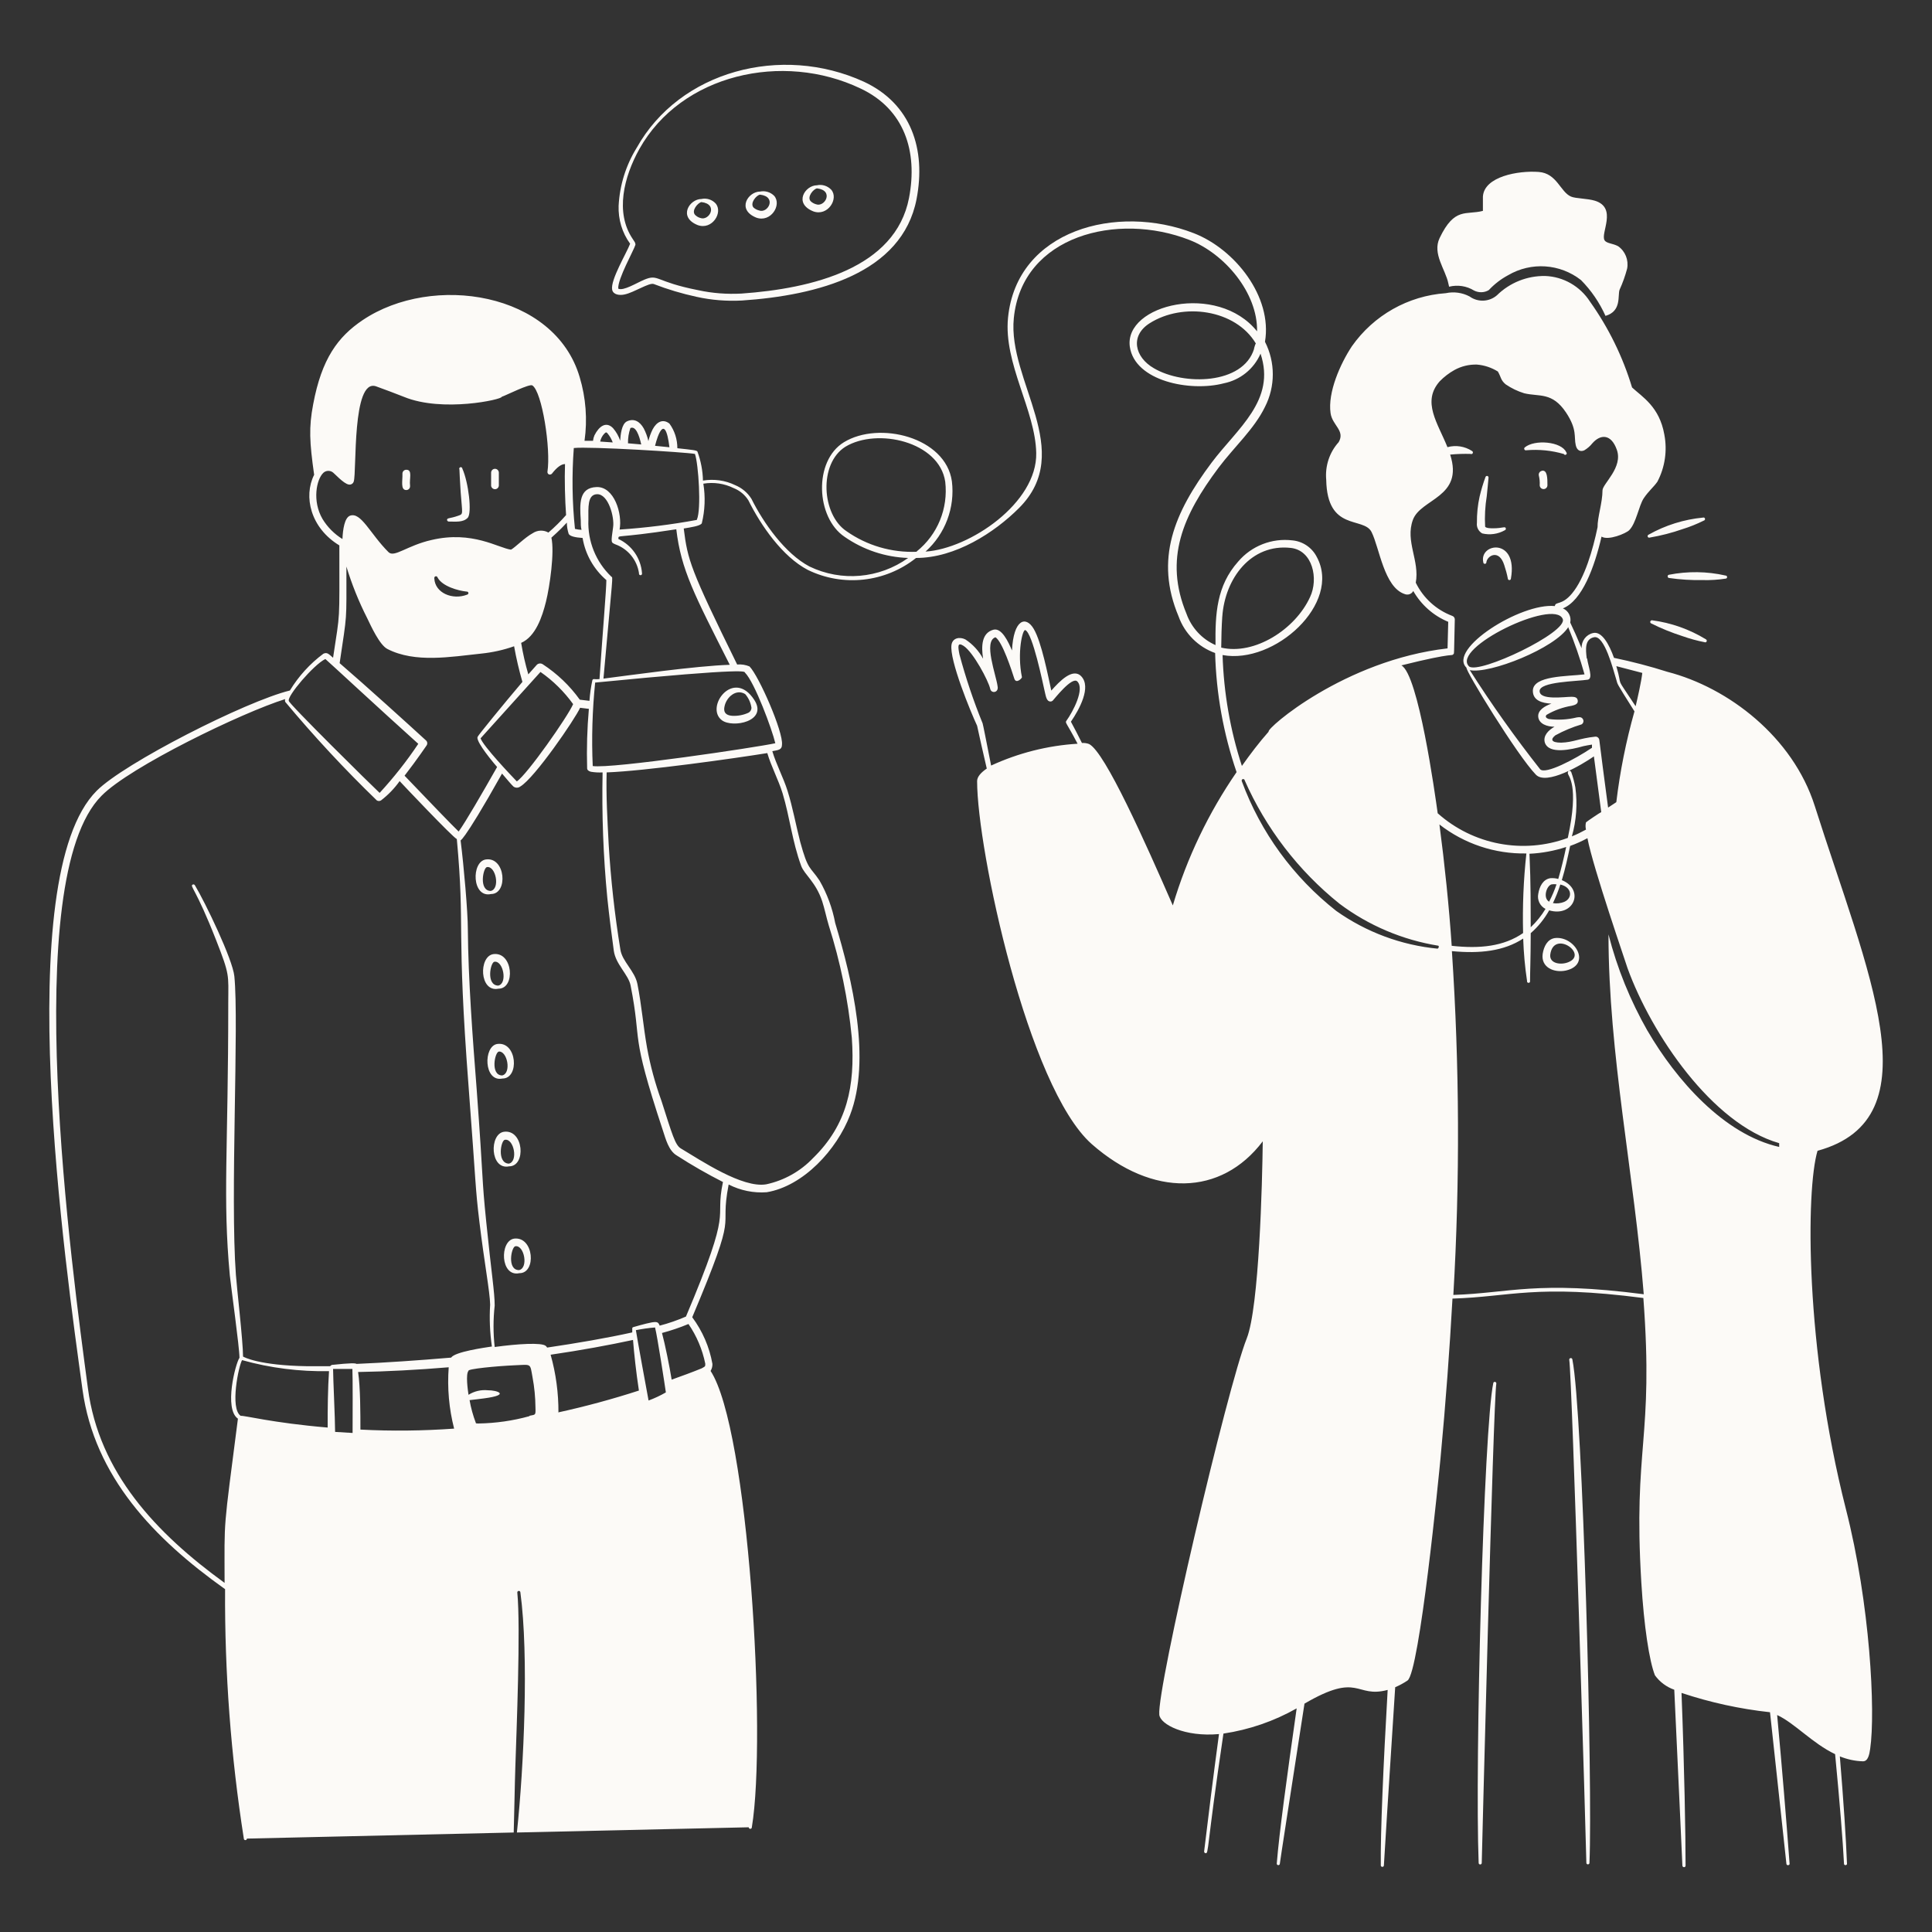 <svg width="544" height="544" viewBox="0 0 544 544" fill="none" xmlns="http://www.w3.org/2000/svg">
<rect x="0" y="0" width="544" height="544" fill="#333333" stroke="none"/>
<path fill-rule="evenodd" clip-rule="evenodd" d="M114.403 137.986C115.002 137.986 115.491 137.496 115.464 136.87C115.464 136.816 115.464 136.762 115.464 136.734C115.192 134.83 116.253 132.219 114.376 132.274C113.778 132.274 113.288 132.79 113.315 133.389C113.397 135.32 112.69 137.986 114.403 137.986ZM126.235 146.853C128.302 146.853 130.37 147.152 131.675 145.819C132.981 144.486 131.893 135.701 130.179 131.947C130.179 131.702 129.962 131.539 129.717 131.539C129.472 131.539 129.309 131.757 129.309 132.002C129.309 132.056 129.309 132.11 129.363 132.165C129.363 132.654 129.554 136.299 129.717 138.638C130.179 144.922 130.533 144.677 129.01 145.221C126.643 146.064 125.827 145.765 125.882 146.418C125.882 146.608 126.045 146.771 126.235 146.826V146.853ZM140.461 136.544V133.09C140.461 132.491 139.971 132.002 139.373 132.002C138.774 132.002 138.285 132.491 138.285 133.09V136.762C138.339 137.36 138.883 137.795 139.482 137.741C140.08 137.686 140.515 137.142 140.461 136.544ZM138.258 251.736C143.126 251.736 142.365 241.237 136.816 241.998C132.627 242.597 132.872 252.933 138.258 251.736ZM137.115 244.147C139.618 243.766 140.896 250.294 138.176 250.866C134.749 250.811 136.027 244.31 137.115 244.147ZM140.352 278.392C145.221 278.392 144.459 267.92 138.91 268.654C134.749 269.253 134.939 279.48 140.352 278.392ZM139.21 270.803C141.712 270.422 142.99 276.978 140.27 277.522C136.816 277.413 138.067 270.966 139.21 270.803ZM141.467 303.688C146.336 303.688 145.602 293.189 140.026 293.95C136.027 294.549 136.19 304.776 141.467 303.688ZM140.352 296.099C142.854 295.718 144.106 302.246 141.386 302.818C138.04 302.763 139.291 296.262 140.461 296.099H140.352ZM143.344 328.413C148.213 328.413 147.478 317.941 141.902 318.675C137.714 319.274 137.958 329.501 143.344 328.413ZM142.202 320.933C144.704 320.552 145.982 327.08 143.262 327.651C139.835 327.488 141.032 320.933 142.202 320.933ZM144.786 348.758C140.624 349.357 140.842 359.638 146.227 358.496C151.096 358.55 150.362 348.133 144.786 348.758ZM146.146 357.626C142.691 357.626 143.97 351.07 145.112 350.907C147.614 350.526 148.866 357.054 146.146 357.626ZM203.266 202.803C206.285 205.088 216.322 203.13 212.378 197.064C206.502 188.034 198.397 199.158 203.266 202.803ZM204.027 198.805C204.598 196.248 207.291 193.882 209.821 195.432C210.773 196.52 211.371 197.853 211.589 199.267C211.589 199.893 211.208 200.491 210.637 200.736C209.222 201.362 207.699 201.634 206.149 201.552C204.245 201.416 203.619 200.437 204.027 198.805ZM172.366 81.573C172.666 83.014 174.461 83.232 175.902 82.906C178.622 82.307 182.757 79.533 184.062 79.968C188.006 81.491 192.032 82.688 196.166 83.586C200.355 84.51 204.626 84.837 208.896 84.619C230.139 83.178 253.994 77.003 258.074 56.086C260.794 41.997 256.523 29.186 243.25 23.011C219.994 12.376 191.379 19.965 179.275 41.616C176.229 46.539 174.488 52.142 174.189 57.936C174.053 61.771 175.168 65.525 177.426 68.626C176.501 71.128 171.822 78.853 172.366 81.573ZM178.922 68.843C178.922 68.354 178.622 67.973 178.16 67.293C173.128 59.867 175.658 49.803 180.037 41.942C191.814 20.944 220.347 14.416 242.352 24.942C254.619 30.736 258.482 42.595 255.952 55.76C252.117 75.507 228.752 81.246 208.787 82.661C204.707 82.878 200.6 82.579 196.602 81.709C184.28 79.288 185.531 77.03 181.37 78.771C179.194 79.696 175.494 82.008 174.08 81.274C173.89 78.526 178.459 70.502 178.922 68.925V68.843Z" fill="#FCFAF7"/>
<path fill-rule="evenodd" clip-rule="evenodd" d="M196.438 63.376C200.518 64.872 203.674 59.813 201.498 57.283C200.491 56.195 198.968 55.706 197.499 56.032C194.154 56.032 190.835 61.118 196.438 63.376ZM197.499 56.902C202.368 57.474 199.702 62.342 197.173 61.363C196.629 61.227 196.166 60.928 195.758 60.547C194.562 59.35 196.493 57.093 197.499 56.902ZM212.949 61.282C217.029 62.75 220.184 57.718 218.008 55.162C216.974 54.101 215.451 53.638 214.01 53.938C210.664 53.938 207.318 58.997 212.949 61.282ZM214.01 54.808C218.878 55.379 216.213 60.248 213.683 59.242C213.139 59.106 212.622 58.834 212.187 58.453C211.072 57.229 212.976 54.944 214.01 54.808ZM228.997 59.514C233.077 61.01 236.232 55.95 234.056 53.421C233.022 52.333 231.499 51.843 230.03 52.17C226.712 52.17 223.366 57.256 228.997 59.514ZM230.058 53.04C234.926 53.611 232.261 58.48 229.731 57.501C229.187 57.338 228.698 57.066 228.29 56.685C227.12 55.488 229.024 53.203 230.058 53.04ZM420.485 389.368C417.765 401.934 415.262 496.699 416.35 524.552C416.35 524.797 416.541 524.987 416.786 524.987C417.03 524.987 417.221 524.797 417.221 524.552C417.221 524.28 420.458 394.672 421.328 389.531C421.328 389.286 421.138 389.096 420.893 389.096C420.702 389.096 420.539 389.205 420.485 389.368ZM441.864 382.922C442.653 387.682 446.678 521.642 446.678 524.525C446.678 524.77 446.869 524.96 447.114 524.96C447.358 524.96 447.549 524.77 447.549 524.525C448.474 502.765 445.699 397.474 442.734 382.758C442.68 382.514 442.462 382.35 442.218 382.405C441.973 382.459 441.81 382.677 441.864 382.922ZM465.147 174.651C464.902 174.651 464.685 174.842 464.658 175.086C464.658 175.277 464.739 175.44 464.902 175.522C467.758 176.963 470.75 178.16 473.797 179.139C475.81 179.846 477.877 180.418 479.971 180.826C480.189 180.934 480.461 180.826 480.542 180.608C480.651 180.39 480.542 180.118 480.325 180.01C475.701 177.181 470.533 175.358 465.147 174.651ZM469.907 161.84C469.662 161.894 469.499 162.139 469.581 162.411C469.635 162.574 469.744 162.71 469.907 162.738C473.062 163.2 476.272 163.39 479.454 163.336C481.603 163.39 483.752 163.254 485.874 162.928C486.118 162.928 486.309 162.738 486.309 162.493C486.309 162.248 486.118 162.058 485.874 162.058C480.624 160.861 475.184 160.806 469.907 161.84ZM464.522 151.368C467.677 150.824 470.778 150.035 473.797 148.974C475.837 148.349 477.822 147.533 479.754 146.581C479.998 146.526 480.134 146.282 480.08 146.037C480.026 145.792 479.781 145.656 479.536 145.738C474.15 146.254 468.928 147.886 464.195 150.552C463.978 150.634 463.869 150.906 463.95 151.123C464.032 151.341 464.304 151.45 464.522 151.368ZM429.787 126.779C433.35 126.48 436.914 126.834 440.341 127.84C440.45 128.058 440.694 128.139 440.912 128.03C441.13 127.922 441.211 127.677 441.102 127.459C441.102 127.432 441.048 127.378 441.021 127.35C439.688 124.304 432.072 123.651 429.325 125.99C429.134 126.154 429.107 126.453 429.298 126.643C429.406 126.779 429.597 126.834 429.76 126.779H429.787ZM434.085 132.6C433.514 132.736 433.16 133.334 433.296 133.906C433.514 134.803 433.595 135.701 433.541 136.626C433.541 137.224 434.03 137.714 434.629 137.714C435.227 137.714 435.717 137.224 435.717 136.626C435.717 134.694 435.717 132.165 434.085 132.573V132.6ZM417.357 150.198C419.506 150.715 421.79 150.389 423.722 149.301C423.939 149.219 424.075 148.974 423.994 148.757C423.776 148.104 423.259 148.757 420.349 148.757C419.914 148.757 418.445 148.757 418.173 148.294C418.01 145.411 418.173 142.528 418.635 139.672C418.826 138.013 419.043 135.32 419.125 134.558C419.179 134.314 419.016 134.069 418.798 134.014C418.554 133.96 418.309 134.123 418.254 134.368C417.602 136.136 417.058 137.958 416.622 139.808C416.078 142.229 415.834 144.731 415.861 147.206C415.698 148.403 416.296 149.6 417.357 150.198ZM417.656 158.331C417.656 158.576 417.846 158.766 418.091 158.766C418.336 158.766 418.526 158.576 418.526 158.331C418.717 156.482 422.09 154.469 423.558 159.12C423.966 160.344 424.32 161.622 424.565 162.901C424.565 163.146 424.755 163.336 425 163.336C425.245 163.336 425.435 163.146 425.435 162.901C427.475 151.314 416.405 152.837 417.656 158.331ZM437.784 264.139C435.717 264.466 434.71 266.478 434.384 268.546C433.813 272.408 437.594 273.986 440.912 273.278C448.283 271.565 443.387 263.432 437.784 264.139ZM441.701 270.885C439.579 271.81 436.261 271.347 436.506 268.845C437.376 261.691 447.277 268.546 441.701 270.885ZM408.027 80.73C410.421 80.131 412.978 80.512 415.072 81.818C416.378 82.47 417.955 82.443 419.206 81.682C420.784 79.995 422.606 78.581 424.646 77.493C431.12 73.685 439.253 74.229 445.155 78.853C448.038 81.763 450.378 85.19 452.064 88.944C456.688 87.611 455.437 83.178 456.035 81.573C456.906 79.669 457.613 77.683 458.157 75.643C458.619 73.222 457.64 70.747 455.627 69.333C454.158 68.517 452.39 68.571 451.819 67.674C450.541 65.742 455.518 58.534 449.099 56.522C446.978 55.869 443.659 55.923 442.354 55.352C439.334 54.046 438.41 48.797 433.269 48.416C427.502 47.981 417.901 49.694 417.547 55.352V59.378C412.787 60.629 409.578 58.208 405.362 67.021C403.24 71.427 407.021 75.888 407.81 79.778C407.864 80.104 407.946 80.43 408.027 80.73Z" fill="#FCFAF7"/>
<path fill-rule="evenodd" clip-rule="evenodd" d="M511.768 324.034C545.034 314.894 525.803 273.686 510.979 226.902C504.805 207.536 486.69 193.61 469.526 189.176C464.576 187.598 459.544 186.293 454.458 185.232C453.098 181.424 451.03 177.67 448.582 178.242C446.597 178.677 445.237 180.499 445.346 182.539C444.149 179.656 443.006 177.099 442.136 175.304C442.49 173.645 441.619 171.958 440.069 171.306C445.509 169.102 448.963 159.691 450.949 151.096C452.853 152.293 457.83 150.198 458.728 149.301C460.714 147.342 461.448 142.365 462.835 140.298C464.222 138.23 465.555 137.224 466.67 135.646C468.819 131.566 469.499 126.861 468.629 122.346C467.242 114.485 462.373 111.738 459.544 109.099C456.933 100.45 452.934 92.29 447.712 84.946C444.938 80.621 440.232 77.901 435.091 77.71C430.005 77.629 425.109 79.587 421.491 83.15C419.315 85.027 416.133 85.163 413.794 83.477C411.754 82.389 409.36 82.062 407.102 82.552C396.494 83.286 386.784 88.781 380.664 97.485C377.4 102.408 373.81 110.486 374.653 116.334C375.142 119.789 378.814 121.23 376.938 124.494C374.326 127.378 373.075 131.24 373.429 135.102C373.701 149.79 383.955 145.384 386.186 149.79C388.416 154.197 389.694 165.376 395.542 167.28C396.44 167.634 397.474 167.28 397.936 166.41C400.166 170.299 403.621 173.373 407.782 175.086L407.592 182.566C378.542 185.885 356.429 205.224 357.218 206.013C354.498 209.086 352.05 212.323 349.683 215.669C346.392 205.578 344.57 195.051 344.243 184.443C358.904 187.163 377.862 169.864 370.763 156.808C369.43 154.197 366.846 152.429 363.909 152.157C358.142 151.45 352.376 153.707 348.622 158.141C342.557 164.941 342.149 172.856 342.258 181.642C338.45 179.955 335.512 176.773 334.098 172.856C327.678 157.406 333.064 145.112 343.128 131.675C347.48 125.882 353.165 120.795 356.184 114.566C359.122 108.8 359.122 102 356.184 96.234C358.333 83.558 347.725 70.149 336.138 65.661C314.541 57.256 286.28 64.709 283.832 89.461C282.554 102.381 291.53 115.491 291.774 127.541C292.074 141.63 273.006 154.496 260.603 155.312C266.152 150.334 268.926 142.936 268.029 135.538C266.288 123.08 247.52 118.456 237.619 124.522C229.024 129.798 229.731 145.738 237.81 151.15C243.086 154.822 249.288 156.89 255.707 157.107C247.574 162.928 236.912 163.853 227.909 159.501C221.109 155.91 215.016 147.342 211.589 140.461C210.501 138.72 208.896 137.387 206.992 136.598C204.19 135.238 201.008 134.803 197.934 135.32C197.88 132.546 197.336 129.771 196.384 127.16C196.221 126.779 194.942 126.67 190.726 126.208C190.726 123.706 189.965 121.285 188.496 119.272C186.646 117.83 184.878 118.782 183.763 120.904C183.246 121.938 182.838 123.053 182.566 124.195C182.294 122.944 181.832 121.747 181.261 120.632C180.173 118.701 178.541 117.694 176.528 118.646C175.005 119.381 174.733 122.454 174.624 124.086C174.189 122.781 173.509 121.584 172.611 120.55C170.68 118.565 168.694 119.979 167.389 122.563C167.171 123.053 167.035 123.57 166.981 124.114H164.587C165.43 118.13 164.968 112.01 163.227 106.216C156.21 82.226 121.802 76.894 102.109 90.141C95.118 94.846 90.576 101.021 88.182 113.832C86.931 120.333 87.149 124.467 88.454 133.688C85.381 139.781 87.421 148.648 95.554 153.571C95.554 176.338 95.826 171.578 93.785 185.205C92.589 184.198 92.153 183.573 91.066 184.062C87.285 186.864 84.075 190.4 81.627 194.426C69.197 197.472 35.006 214.853 27.227 222.659C2.747 247.139 18.523 357.054 23.229 391.299C26.602 415.779 43.357 433.242 63.376 447.467C63.24 470.968 65.008 494.469 68.653 517.698C68.653 517.942 68.843 518.133 69.088 518.133C69.333 518.133 69.523 517.942 69.523 517.698L144.65 515.984C144.813 510.898 144.922 502.792 145.112 497.352C145.411 487.941 146.635 458.184 145.656 448.392C145.656 448.147 145.846 447.957 146.091 447.957C146.336 447.957 146.526 448.147 146.526 448.392C148.92 466.181 147.533 497.352 145.547 515.984L210.827 514.515C210.827 514.76 211.018 514.95 211.262 514.95C211.507 514.95 211.698 514.76 211.698 514.515C215.941 489.083 210.773 402.315 200.083 386.022C200.437 385.424 200.627 384.744 200.6 384.037C199.757 379.277 197.798 374.789 194.915 370.899C208.515 338.64 202.368 347.997 205.17 333.526C208.488 335.213 212.187 335.974 215.886 335.702C226.195 333.989 235.634 323.734 239.36 313.942C245.344 298.411 239.986 275.862 235.171 259.896C234.382 255.707 232.886 251.654 230.765 247.955C228.045 243.875 227.555 245.235 225.325 237.075C224.101 232.315 223.23 227.419 221.762 222.714C220.592 218.96 218.579 215.288 217.464 211.507C219.069 211.208 220.184 211.154 220.184 209.712C220.619 206.176 213.71 190.373 211.045 187.653C209.957 187.19 208.76 187 207.563 187.109C194.344 160.208 193.637 157.733 192.522 148.811C194.453 148.485 197.2 148.104 197.608 147.342C198.506 143.698 198.642 139.89 198.043 136.19C200.954 135.701 203.946 136.136 206.584 137.442C208.298 138.122 209.739 139.318 210.718 140.869C214.254 147.995 220.347 156.754 227.419 160.453C237.374 165.322 249.261 164.016 257.938 157.107C269.008 157.107 280.024 149.954 286.906 143.072C303.008 126.997 283.669 107.358 285.464 89.57C287.803 66.232 314.704 59.65 334.914 67.565C344.787 71.4 354.171 82.443 353.954 93.296C342.802 79.37 316.445 85.734 318.131 97.648C319.546 107.331 335.158 110.405 344.597 107.93C349.194 107.005 353.056 103.904 354.933 99.579C359.339 112.744 348.405 120.605 341.142 130.288C330.589 144.378 325.094 157.488 331.867 173.59C333.581 178.378 337.362 182.158 342.149 183.872C342.448 195.296 344.488 206.611 348.187 217.41C340.272 228.915 334.206 241.563 330.235 254.946C322.592 237.456 311.195 211.779 306.653 209.494C306 209.25 305.32 209.168 304.64 209.195C303.579 207.046 302.491 204.979 301.539 203.211C303.906 199.757 307.36 193.474 304.45 190.427C302.056 187.925 298.302 191.869 296.018 194.453C295.093 190.291 293.298 180.853 291.067 177.072C288.837 173.291 285.382 174.352 284.947 183.165C283.968 180.853 282.091 176.664 279.698 177.317C276.379 178.242 276.27 181.941 276.814 185.477C275.618 183.274 273.904 181.397 271.81 180.037C270.15 179.221 268.219 179.656 267.92 181.533C267.24 185.749 273.36 200.573 275.128 204.354C275.835 207.618 276.814 211.997 277.848 216.403C276.216 217.518 275.128 218.715 275.128 219.939C275.128 239.197 289.381 306.163 307.387 322.13C324.578 337.253 343.862 336.79 355.558 321.368C355.422 332.955 354.552 368.043 351.043 376.883C345.603 390.483 325.693 475.483 326.427 482.827C326.699 485.547 333.581 489.138 343.237 488.267C341.578 500.507 340.19 511.795 339.048 521.315C339.048 521.56 339.184 521.75 339.429 521.805C340.408 521.941 339.592 521.125 344.488 488.131C351.75 487.043 358.714 484.65 365.106 481.032C362.386 500.072 360.155 516.392 359.502 524.742C359.502 524.987 359.693 525.178 359.938 525.178C360.182 525.178 360.373 524.987 360.373 524.742C360.373 524.389 363.446 504.696 367.309 479.699C382.894 470.587 381.534 478.285 390.728 475.837C389.504 497.134 388.688 515.93 388.797 525.232C388.797 525.803 389.667 525.803 389.667 525.232C389.667 524.661 391.082 502.466 392.85 475.075C394.046 474.558 395.216 473.933 396.304 473.198C399.704 470.995 405.226 414.691 405.606 410.638C407.102 394.699 408.19 379.766 408.979 365.65C425.299 365.16 432.371 361.542 462.726 365.486C465.718 405.389 459.816 407.102 462.155 445.618C462.89 457.803 464.386 467.704 465.99 471.73C467.35 473.606 469.254 475.021 471.43 475.782C472.682 502.411 473.715 525.15 473.715 525.286C473.715 525.531 473.906 525.749 474.178 525.749C474.45 525.749 474.613 525.558 474.613 525.286C474.613 516.8 474.286 497.787 473.47 476.68C481.549 479.373 489.899 481.195 498.386 482.12C499.746 494.714 501.269 508.885 503.01 524.851C503.064 525.096 503.309 525.259 503.581 525.178C503.744 525.123 503.88 525.014 503.907 524.851C502.928 511.85 501.84 498.413 500.398 482.909C505.267 485.139 510.326 490.878 516.718 493.925C517.997 507.28 518.894 518.269 519.221 524.77C519.221 525.341 520.091 525.286 520.064 524.77C519.792 517.725 519.085 507.09 518.051 494.55C520.118 495.394 522.349 495.883 524.579 495.938C526.021 495.938 526.374 493.925 526.592 492.429C528.115 481.984 526.592 451.629 519.738 424.837C508.205 379.413 508.477 335.022 511.768 324.034ZM185.205 122.998C186.864 118.565 187.925 121.23 188.496 125.936L184.443 125.528C184.661 124.658 184.906 123.814 185.205 122.998ZM177.507 120.523C178.976 119.87 179.955 122.454 180.554 125.147L176.827 124.821C176.8 123.352 177.018 121.91 177.507 120.523ZM170.136 122.128C170.653 121.557 170.816 121.72 171.142 122.128C171.741 122.862 172.203 123.678 172.53 124.576L168.994 124.331C169.157 123.515 169.565 122.726 170.136 122.128ZM160.126 150.334C160.48 150.987 161.922 151.341 164.043 151.477C164.805 156.101 167.198 160.29 170.734 163.336C170.734 165.92 169.728 177.507 168.803 191.216C168.259 191.27 167.715 191.27 167.171 191.216C166.981 191.216 166.845 191.379 166.79 191.542C166.382 193.446 166.11 195.378 165.974 197.336L163.254 197.01C160.426 193.066 156.89 189.693 152.81 187.027C152.293 186.701 151.613 186.755 151.178 187.163L148.757 189.883C147.914 186.973 147.234 184.008 146.744 181.016C150.824 179.221 152.674 173.672 153.734 169.402C154.795 165.131 156.182 155.475 155.258 151.395C155.448 151.178 157.515 149.464 159.61 147.152C159.61 148.24 159.8 149.301 160.126 150.334ZM135.32 207.89L152.184 189.203C155.747 191.678 158.848 194.752 161.378 198.261C159.909 201.715 148.403 218.144 145.52 220.021C143.779 218.226 136.027 210.038 135.32 207.89ZM129.146 234.138C127.486 232.56 120.986 225.814 113.914 218.416C117.368 213.982 120.55 209.25 120.115 209.902C120.414 209.467 120.36 208.842 119.952 208.488C115.328 204.245 102.789 192.875 95.635 186.728C97.784 172.122 97.539 175.848 97.539 159.528C99.062 164.533 101.021 169.402 103.387 174.053C104.475 176.31 106.869 181.587 109.072 182.73C116.878 186.755 126.97 184.933 135.51 184.035C138.666 183.709 141.766 183.029 144.758 181.968C145.357 185.341 146.146 188.714 147.098 192.005C141.658 198.397 134.531 207.182 134.531 207.4C133.824 208.216 136.898 212.378 139.971 215.968C135.646 223.584 131.104 231.418 129.146 234.138ZM123.216 162.629C124.549 165.104 129.01 166.328 131.376 166.573C131.621 166.546 131.838 166.709 131.893 166.926C131.92 167.171 131.757 167.389 131.512 167.443C127.432 169.021 122.482 166.981 122.291 162.874C122.237 162.629 122.373 162.357 122.618 162.275C122.862 162.194 123.134 162.357 123.216 162.602V162.629ZM90.821 146.146C87.856 141.086 89.107 134.966 91.038 133.144C91.718 132.491 92.779 132.41 93.568 132.899C94.058 133.144 96.723 136.218 98.219 136.435C98.845 136.544 99.443 136.163 99.606 135.565C100.477 132.845 99.062 106.488 105.862 108.773C107.522 109.344 112.146 111.112 113.723 111.738C124.603 116.226 141.549 112.445 141.25 111.738C142.61 111.275 149.083 107.984 149.899 108.528C152.619 110.269 155.149 126.371 154.142 132.872C154.115 133.253 154.387 133.606 154.768 133.634C155.013 133.634 155.23 133.552 155.394 133.389C156.89 131.458 158.114 130.669 159.093 130.669C158.93 135.021 159.093 140.842 159.392 145.03C157.842 146.798 156.182 148.43 154.414 149.954C153.027 149.165 151.314 149.246 149.981 150.144C147.805 151.314 145.058 154.142 143.888 154.768C140.379 154.333 133.008 149.328 121.502 152.048C114.621 153.598 111.03 157.08 109.398 155.475C104.23 150.334 101.646 144.024 98.518 145.221C97.022 145.819 96.533 149.083 96.424 151.776C94.139 150.362 92.208 148.43 90.821 146.146ZM91.61 185.558C93.296 187.027 106.352 199.158 117.776 209.44C114.512 214.336 110.867 218.933 106.896 223.258C105.074 221.598 80.757 197.608 81.328 197.336C80.73 196.112 88.291 187.163 91.61 185.558ZM92.262 401.962C76.568 400.629 68.626 398.48 67.782 398.67C64.654 396.603 67.238 384.445 68.163 382.976C76.133 385.206 84.374 386.24 92.643 386.077C92.317 390.701 92.235 397.093 92.262 401.962ZM99.28 403.485L94.357 403.186C94.357 399.568 93.785 387.981 93.785 385.451H99.225C99.334 387.274 99.307 399.568 99.28 403.485ZM93.323 384.445C93.16 384.445 93.024 384.554 92.97 384.69H86.496C72.896 384.472 68.707 382.133 68.435 381.97C68.435 377.726 66.64 362.195 66.422 358.958C64.79 336.954 67.32 287.994 65.987 274.883C65.498 270.096 57.827 254.184 54.862 249.234C54.726 249.043 54.481 248.962 54.264 249.07C53.366 249.587 55.107 250.022 60.873 264.765C64.736 274.611 64.301 274.421 64.273 282.091C64.273 324.306 62.669 337.117 64.709 359.094C65.035 362.304 67.429 379.386 67.429 382.323C66.314 383.874 62.995 396.712 66.993 399.459C62.805 432.099 63.213 426.85 63.24 445.699C43.955 431.718 27.88 414.664 24.752 390.891C20.346 357.816 5.086 247.547 28.614 224.046C36.638 215.886 68.19 200.627 80.294 196.846C80.213 197.091 80.213 197.363 80.294 197.608C88.4 207.318 97.022 216.594 106.107 225.379C106.461 225.597 106.923 225.597 107.277 225.379C109.29 223.829 111.058 222.006 112.526 219.939C113.424 220.918 127.432 235.715 128.629 236.259C130.995 261.882 128.438 260.331 131.974 306.408C134.069 333.962 133.797 334.234 134.994 344.107C136.381 355.613 137.931 363.637 138.013 367.336C137.768 371.28 137.931 375.224 138.502 379.141C136.544 379.44 128.112 380.61 127.024 382.269C117.749 383.058 108.582 383.683 100.395 384.037C100.042 383.819 98.954 383.738 93.323 384.336V384.445ZM101.483 402.642C101.483 398.262 101.483 390.592 100.83 386.322C108.854 386.186 117.558 385.723 126.344 384.989C125.909 390.782 126.426 396.63 127.867 402.261C119.082 402.886 110.269 402.995 101.483 402.533V402.642ZM149.083 398.752C144.405 400.058 139.563 400.738 134.694 400.819C134.422 400.819 133.878 400.819 133.987 400.656C133.198 398.589 132.6 396.44 132.219 394.237C132.491 394.237 136.027 393.774 136.299 393.747C143.915 392.741 139.917 391.435 137.36 391.462C135.456 391.272 133.552 391.707 131.92 392.741C131.73 391.49 131.077 386.893 131.92 385.995C131.485 385.451 139.89 384.635 145.112 384.418C149.709 384.227 149.219 383.792 149.954 387.845C150.47 390.619 150.742 393.421 150.77 396.25C150.851 398.67 150.77 398.262 149.083 398.643V398.752ZM157.243 397.773C157.27 392.251 156.536 386.757 155.04 381.453C163.608 380.202 171.55 378.733 178.242 377.291C178.541 381.099 179.112 386.403 179.901 391.544C172.421 393.965 164.886 396.005 157.325 397.664L157.243 397.773ZM179.003 374.544C180.798 374.19 182.621 373.918 184.443 373.782C185.042 375.986 187.163 389.776 187.49 392.061C185.939 392.958 184.307 393.72 182.621 394.346C182.403 393.285 179.275 376.149 179.03 374.435V374.544H179.003ZM198.587 383.982C198.587 384.798 198.587 384.717 197.581 385.288C194.861 386.403 191.923 387.464 189.122 388.47C188.469 384.445 187.272 378.597 186.402 375.333C188.931 374.653 191.434 373.81 193.854 372.803C196.166 376.176 197.771 379.984 198.587 383.982ZM193.147 370.709C190.754 371.742 188.278 372.613 185.749 373.266C185.368 372.259 185.014 372.096 183.437 372.368C181.859 372.64 178.35 373.674 178.35 373.674C178.133 373.701 177.997 373.891 178.024 374.109V375.17C170.925 376.747 162.52 378.189 154.061 379.44C153.952 379.277 153.843 379.114 153.68 378.978C152.565 377.971 145.738 378.379 139.291 379.277C138.856 375.387 138.856 371.498 139.291 367.608C139.291 363.882 138.366 358.442 136.925 344.162C135.565 330.834 136.245 334.152 134.205 306.517C133.09 292.291 131.838 275.754 131.73 261.555C131.73 256.822 130.614 243.957 129.69 236.613C129.418 236.613 129.69 238.626 141.358 217.818C142.882 219.613 144.078 221.027 144.568 221.462C145.139 221.898 145.928 221.898 146.499 221.462C150.552 219.069 161.949 202.422 163.336 199.294L165.811 199.594C165.322 205.142 165.158 210.746 165.322 216.322C165.322 216.757 165.648 217.11 166.355 217.301C167.443 217.491 168.558 217.546 169.674 217.491C169.429 229.296 169.864 241.101 171.006 252.851C171.523 257.802 172.149 262.752 172.829 267.702C173.373 271.592 176.963 274.421 177.562 277.494C180.907 294.494 177.181 289.653 186.646 318.294C187.435 320.661 188.251 323.979 190.536 325.339C194.752 328.059 199.104 330.562 203.565 332.819C201.09 344.57 206.747 338.558 193.147 370.709ZM220.347 223.339C222.387 230.112 223.067 236.939 225.597 243.821C226.522 246.296 229.677 248.309 231.499 253.749C232.206 255.925 232.642 258.182 233.349 260.549C236.613 270.83 238.816 281.466 239.85 292.21C240.802 305.81 238.544 316.69 228.97 326.046C225.406 329.8 220.81 332.384 215.75 333.472C209.059 334.614 197.418 326.781 191.678 323.354C190.101 322.402 189.258 319.382 186.238 309.944C184.47 305.075 183.11 300.07 182.186 294.984C181.125 288.973 180.635 282.798 179.466 277.005C178.731 273.387 175.168 270.694 174.678 267.349C173.074 257.53 171.986 247.656 171.387 237.728C171.034 230.792 170.626 224.128 170.816 217.491C181.696 217.083 206.747 213.547 216.05 212.051C217.165 215.832 219.15 219.504 220.347 223.339ZM209.766 189.394C212.486 192.114 217.41 205.414 218.307 209.277C213.085 210.419 172.312 216.512 166.899 215.696C166.546 207.862 166.79 200.002 167.579 192.195C212.187 187.816 209.467 189.176 209.766 189.394ZM205.469 187.19C195.894 187.49 177.018 190.182 169.918 191.08C172.638 160.534 172.638 162.819 172.122 162.357C167.77 158.195 165.43 152.374 165.675 146.363C165.675 142.854 165.376 139.291 168.069 139.155C171.333 139.019 173.046 145.71 172.638 148.403C171.986 152.973 172.04 152.701 173.264 153.272C176.827 154.55 179.384 157.678 179.928 161.432C179.874 161.677 180.01 161.894 180.254 161.949C180.499 162.003 180.717 161.867 180.771 161.622C180.771 161.541 180.771 161.486 180.771 161.405C180.472 157.216 177.915 153.517 174.107 151.749C174.298 150.416 172.856 151.749 190.427 149.029C191.76 160.426 195.486 167.416 205.469 187.163V187.19ZM196.221 146.39C189.013 147.723 181.75 148.621 174.461 149.11C175.304 144.65 172.938 136.952 167.96 137.142C162.982 137.333 163.227 141.821 163.526 146.472C163.526 147.451 163.526 148.403 163.744 149.192C163.118 149.165 162.493 149.056 161.894 148.92C161.106 141.358 160.997 133.742 161.568 126.154C165.947 125.664 193.147 127.323 195.677 127.813C196.656 130.533 197.526 143.426 196.221 146.309V146.39ZM258.101 155.366C251.056 155.638 244.12 153.626 238.354 149.573C231.309 144.894 230.493 130.533 238.027 125.8C246.976 120.36 264.493 124.331 266.152 135.646C267.022 143.154 264.003 150.552 258.101 155.285V155.366ZM353.11 98.246C350.01 108.31 333.254 108.61 324.904 103.686C319.464 100.558 318.158 94.547 323.68 91.038C333.064 85.054 347.888 87.122 353.6 96.696C353.382 97.104 353.246 97.621 353.11 98.11V98.246ZM344.162 173.672C344.896 162.792 352.322 153.027 363.446 154.278C369.621 154.958 371.307 162.955 368.886 168.096C364.725 177.235 353.192 184.552 343.862 182.349C343.89 179.248 343.971 176.365 344.162 173.536V173.672ZM279.072 215.56C277.902 209.603 276.76 203.81 276.678 203.674C274.094 197.336 271.918 190.862 270.15 184.253C269.688 181.886 269.606 180.771 271.32 181.859C274.04 183.627 278.31 191.651 278.827 193.99C279.126 195.35 281.275 195.078 280.894 193.229C280.486 190.074 276.814 180.554 280.296 179.438C282.254 180.662 284.893 188.877 285.6 191.08C286.117 192.685 287.803 190.944 287.749 190.672C286.334 183.709 287.939 177.072 288.701 177.426C290.768 178.269 293.651 192.494 294.141 194.589C294.413 195.758 294.576 196.819 295.147 197.309C295.501 197.608 296.045 197.608 296.398 197.309C296.861 196.846 301.838 190.4 303.334 191.869C305.483 193.99 302.165 200.301 300.261 202.966C299.853 203.565 300.261 203.374 303.416 209.413C294.984 209.93 286.742 212.024 279.072 215.56ZM462.427 189.475C462.155 191.923 461.122 196.466 460.55 198.859C454.322 189.366 457.15 194.48 455.11 187.571L462.427 189.475ZM446.787 185.422C446.434 182.702 446.27 179.982 448.8 179.438C451.765 178.677 454.24 188.605 455.083 191.298C455.6 192.93 454.702 191.542 460.224 200.301C457.858 208.678 456.144 217.219 455.11 225.869L452.798 227.392C451.71 219.232 450.704 211.48 450.323 208.352C450.242 207.781 449.725 207.346 449.154 207.427C444.72 207.89 443.006 209.005 439.606 209.114C436.669 209.114 436.56 208.134 437.947 207.046C440.286 205.768 442.762 204.734 445.318 203.973C445.835 203.674 446.026 202.994 445.699 202.477C445.645 202.395 445.59 202.314 445.536 202.259C445.101 201.824 444.557 201.933 443.958 202.014C441.374 202.64 438.709 202.803 436.07 202.45C435.39 202.232 434.982 201.797 435.472 201.28C437.648 200.002 440.069 199.131 442.571 198.723C443.469 198.506 444.366 198.234 444.258 197.282C444.149 196.33 443.414 196.221 442.571 196.194C440.477 196.194 433.541 197.254 433.514 194.589C433.486 191.923 443.904 191.869 447.114 191.379C448.637 191.026 447.195 187.653 446.896 185.422H446.814H446.787ZM441.538 176.528C443.333 180.88 444.883 185.341 446.162 189.883C441.32 190.482 431.637 190.182 431.61 194.507C431.61 197.227 434.166 197.989 436.832 198.125C435.01 198.778 432.888 199.974 433.133 201.906C433.378 203.837 435.608 204.626 437.702 204.626C435.962 205.632 434.438 207.155 434.982 209.086C436.125 212.486 442.408 211.072 445.862 210.093C446.515 209.93 447.603 209.766 448.256 209.658V210.555C443.36 213.846 435.173 218.117 433.677 216.621C426.605 207.645 419.968 198.315 413.848 188.686C419.342 189.883 437.947 182.512 441.619 176.528H441.538ZM413.658 187.653C408.381 182.539 437.512 168.422 440.014 174.27C441.646 177.97 416.459 189.938 413.658 187.653ZM409.224 184.253C409.496 183.899 409.387 184.715 409.632 174.406C409.632 173.944 409.333 173.536 408.87 173.4C404.41 171.714 400.738 168.368 398.643 164.07C399.786 157.869 395.624 152.429 397.827 146.39C400.03 140.352 412.243 140.08 408.326 128.003C410.258 127.813 412.189 127.758 414.12 127.813C414.338 127.922 414.61 127.813 414.691 127.595C414.8 127.378 414.691 127.106 414.501 126.997C412.461 125.664 409.931 125.256 407.565 125.909C404.845 119.136 400.275 113.125 405.389 107.358C406.613 106.107 408.027 105.019 409.55 104.176C411.482 103.115 413.63 102.598 415.834 102.653C417.928 102.816 419.968 103.496 421.763 104.611C422.715 106.27 422.525 107.032 423.966 108.229C425.571 109.317 427.312 110.16 429.162 110.731C433.432 111.765 437.05 110.296 440.966 116.171C444.149 120.986 443.142 122.998 443.686 125.338C444.04 126.942 445.074 127.242 446.08 126.806C446.95 126.29 447.739 125.61 448.365 124.821C450.622 122.237 453.642 122.101 455.246 126.616C457.069 131.621 451.248 136.218 451.221 138.067C451.221 141.522 449.779 145.683 449.834 148.43C448.528 154.714 446.216 162.819 442.626 167.117C439.715 170.598 437.947 169.266 437.811 170.653C428.182 169.701 407.565 182.784 412.923 188.006C412.57 188.768 427.258 212.786 432.48 218.144C435.472 221.19 445.291 215.424 448.8 212.976L450.867 228.67C450.704 228.67 446.678 231.39 446.57 231.554C446.406 232.234 446.406 232.914 446.57 233.594C445.291 234.301 443.958 234.954 442.598 235.498C443.877 231.01 444.203 226.331 443.578 221.707C443.306 220.266 442.925 218.824 442.435 217.437C442.163 216.811 441.429 216.866 441.456 217.709C441.483 218.552 444.747 220.755 441.456 235.933C428.89 240.584 414.8 237.891 404.818 228.997C404.056 223.557 399.378 189.883 394.59 187.354C410.258 183.437 408.626 184.906 409.224 184.171V184.226V184.253ZM439.362 249.07C442.68 249.805 442.87 252.906 440.45 253.939C439.443 254.347 438.328 254.483 437.267 254.293C438.083 252.579 438.79 250.811 439.362 249.016V249.07ZM436.206 253.912C434.357 252.851 435.472 249.37 436.886 249.016C437.349 248.934 437.811 248.934 438.274 249.016C437.702 250.675 437.022 252.307 436.206 253.858V253.912ZM438.763 247.493C438.029 247.275 437.294 247.221 436.533 247.275C434.466 247.602 433.459 249.614 433.133 251.682C432.779 253.395 433.622 255.136 435.173 255.925C434.03 257.829 432.616 259.57 431.011 261.093C431.011 245.426 430.766 244.555 430.658 240.394C434.166 240.23 437.648 239.578 440.994 238.49C440.368 241.427 439.661 244.446 438.763 247.493ZM404.899 267.131C394.59 266.152 384.717 262.48 376.258 256.496C364.181 247.003 354.96 234.382 349.656 219.966C349.574 219.749 349.656 219.477 349.874 219.395C350.091 219.314 350.363 219.395 350.445 219.613C350.445 219.613 350.445 219.64 350.445 219.667C356.429 233.24 365.595 245.181 377.155 254.456C385.342 260.603 394.917 264.656 405.008 266.288C405.171 266.451 405.171 266.723 405.008 266.914C404.981 266.941 404.926 266.995 404.872 266.995V267.131H404.899ZM405.307 232.152C412.298 237.592 420.92 240.475 429.787 240.312C428.971 247.765 428.672 255.245 428.862 262.725C423.422 266.478 416.758 267.186 408.762 266.315C408.027 255.354 406.749 243.059 405.307 232.152ZM463.923 290.306C459.054 281.765 455.328 272.626 452.907 263.106C452.907 296.97 460.17 330.725 462.835 364.426C432.562 360.509 425.136 364.099 409.224 364.616C411.101 332.384 410.965 300.043 408.816 267.811C416.704 268.573 423.477 267.811 428.89 264.275C429.026 268.274 429.379 272.272 429.978 276.216C429.923 276.461 430.059 276.678 430.304 276.733C430.549 276.787 430.766 276.651 430.821 276.406C430.821 276.325 430.821 276.27 430.821 276.189C430.821 273.632 430.984 270.749 431.011 262.752C433.106 260.93 434.846 258.754 436.206 256.333C443.17 258.346 446.298 250.512 439.77 247.819C440.722 244.691 441.429 241.427 442.109 238.19C443.795 237.592 445.4 236.858 446.978 236.014C448.582 244.419 457.858 271.211 458.293 272.68C465.011 291.149 482.066 316.472 500.97 321.885V322.946C485.411 319.437 471.92 304.042 463.923 290.278V290.306Z" fill="#FCFAF7"/>
</svg>
